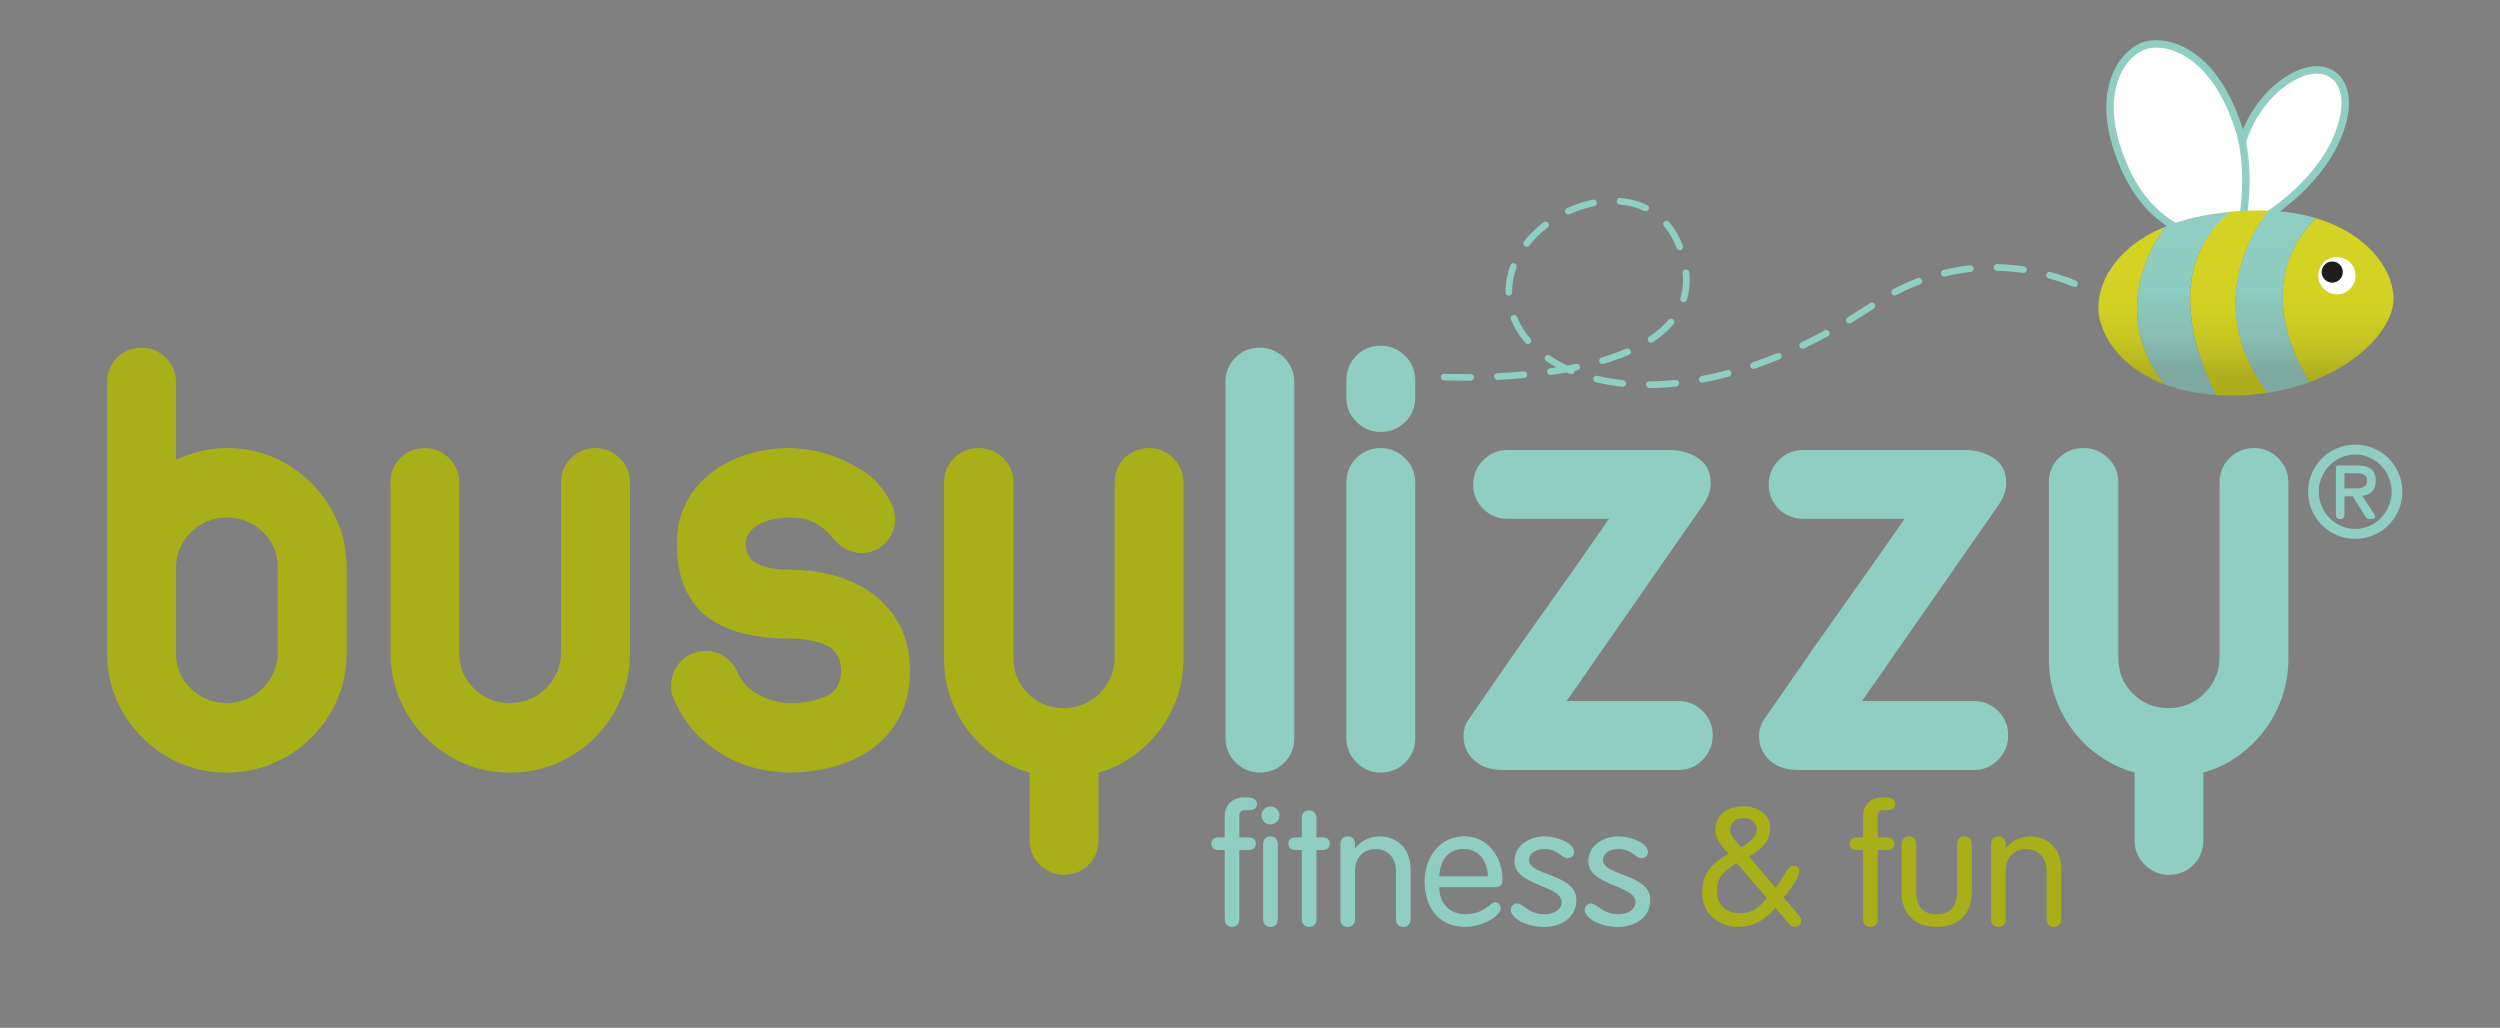 <?xml version="1.0" encoding="UTF-8"?> <svg xmlns="http://www.w3.org/2000/svg" xmlns:xlink="http://www.w3.org/1999/xlink" version="1.1" x="0px" y="0px" viewBox="0 0 450 185" style="enable-background:new 0 0 450 185;" xml:space="preserve"><rect x="0" y="0" width="450" height="185" fill="#808080" stroke="none"/> <style type="text/css"> .st0{fill:#A7B018;} .st1{fill:#F7BE00;} .st2{fill:#87557C;} .st3{fill:#BD0A79;} .st4{fill:#D688B8;} .st5{fill:#EB6680;} .st6{fill:#90CEC3;} .st7{clip-path:url(#SVGID_00000140731885937806077880000007807369425273398412_);fill:#E3E3E2;} .st8{fill:#FFFFFF;} .st9{clip-path:url(#SVGID_00000047032465303963228720000016069092626712824749_);fill:#E3E3E2;} .st10{clip-path:url(#SVGID_00000101808947053243533970000017150523982551989936_);fill:#F0F0F0;} .st11{clip-path:url(#SVGID_00000061431408682891006490000003615344282131988102_);fill:#E3E3E2;} .st12{clip-path:url(#SVGID_00000143575608173731431430000007442383595507698834_);fill:#F0F0F0;} .st13{clip-path:url(#SVGID_00000111148855499003047880000008763988464340563352_);fill:#E3E3E2;} .st14{fill:#86557C;} .st15{fill:#8CCABF;} .st16{fill:#FFFFFF;stroke:#87C5B8;stroke-width:1.344;stroke-linecap:round;stroke-linejoin:round;} .st17{fill:url(#SVGID_00000160901721320789432410000016876688908310088886_);} .st18{fill:url(#SVGID_00000004542756085398046590000016756287735959846051_);} .st19{fill:url(#SVGID_00000183971549643676987750000014044947661800793729_);} .st20{fill:url(#SVGID_00000054252480127182051840000009234465333379535015_);} .st21{fill:url(#SVGID_00000116201074176094850160000007443090910210155423_);} .st22{fill:#1D1E1C;} .st23{fill:url(#SVGID_00000172417756618882194560000000127563557773408942_);} .st24{fill:url(#SVGID_00000116946999989293842650000008313310451056929959_);} .st25{fill:url(#SVGID_00000052065716437894660340000010563416637713891202_);} .st26{fill:url(#SVGID_00000061458226384216803160000009688256963215799424_);} .st27{fill:url(#SVGID_00000044157527961375867050000016123769908759038339_);} .st28{fill:url(#SVGID_00000004535468318304772910000016422142606311502486_);} .st29{fill:url(#SVGID_00000073715544464892939930000005562586394848583840_);} .st30{fill:url(#SVGID_00000048497394222291184010000007159266028984427692_);} .st31{fill:url(#SVGID_00000075875155147864351600000016124556660059207573_);} .st32{fill:url(#SVGID_00000054976189537064712220000015317885290814475446_);} .st33{fill:#8DCBC0;} .st34{fill:#DA84B5;} .st35{fill:#BD0879;} .st36{fill:#FFFFFF;stroke:#90CEC3;stroke-width:1.341;stroke-linecap:round;stroke-linejoin:round;} .st37{fill:url(#SVGID_00000041268286693962903180000013598788801191094667_);} .st38{fill:url(#SVGID_00000060016885158015334040000002835079117568954803_);} .st39{fill:url(#SVGID_00000037672444589602848280000015969313432942690226_);} .st40{fill:url(#SVGID_00000137106407813362015150000017413487059278132145_);} .st41{fill:url(#SVGID_00000047775042702652147720000014537708331741661093_);} .st42{fill:#FFFFFF;stroke:#90CEC3;stroke-width:2.482;stroke-linecap:round;stroke-linejoin:round;} .st43{fill:url(#SVGID_00000083086769580818367480000013293225761883964807_);} .st44{fill:url(#SVGID_00000129183185881553923360000013273336877281564565_);} .st45{fill:url(#SVGID_00000124842799840774726600000005175326477509663899_);} .st46{fill:url(#SVGID_00000113343953470126540080000008099046611541120426_);} .st47{fill:url(#SVGID_00000147199781647897982830000005199598772544937629_);} .st48{fill:url(#SVGID_00000165227149835726785090000010312040298315171504_);} .st49{fill:url(#SVGID_00000064346773827570436090000009063051544880194965_);} .st50{fill:url(#SVGID_00000066483120824386832420000010101967845328903308_);} .st51{fill:url(#SVGID_00000167389428620293301640000016390115153406305429_);} .st52{fill:url(#SVGID_00000088846560543879528720000012124365359989947838_);} .st53{fill:url(#SVGID_00000049208042782612465550000018198063377051813044_);} .st54{fill:url(#SVGID_00000099651345080914244780000005779102463490120368_);} .st55{fill:url(#SVGID_00000180343843981703821400000006623037069893628575_);} .st56{fill:url(#SVGID_00000152226700812847122030000011511665386444488637_);} .st57{fill:url(#SVGID_00000090974372343920970040000008440397059405497769_);} .st58{fill:url(#SVGID_00000171715682410975571170000000660727600237030568_);} .st59{fill:url(#SVGID_00000050662196073295504040000003517555124232480945_);} .st60{fill:url(#SVGID_00000033350294660980298970000005394459927301399177_);} .st61{fill:url(#SVGID_00000124136803607814037120000000069074859520415138_);} .st62{fill:url(#SVGID_00000114794480741915015820000006544078426771554445_);} .st63{fill:url(#SVGID_00000072988857657888366430000009231403032888667327_);} .st64{fill:url(#SVGID_00000129200822563267734690000004086746638192579715_);} .st65{fill:url(#SVGID_00000173863720849941146140000016310605066403408288_);} .st66{fill:url(#SVGID_00000074436807630350645210000010392007843794043533_);} .st67{fill:url(#SVGID_00000049196776360588107680000003634844539125105562_);} .st68{fill:url(#SVGID_00000130617606711299999640000008444232508197595027_);} .st69{fill:#B3B3B3;} .st70{fill:url(#SVGID_00000017496648730365755210000010871928673744633260_);} .st71{fill:#8FCDC2;} .st72{fill:url(#SVGID_00000019668320533971833620000009218386338411496112_);} .st73{fill:url(#SVGID_00000026155407706688628830000011627351731819226041_);} .st74{fill:#DD85BA;} .st75{fill:url(#SVGID_00000083787450547160794910000003428687092079725756_);} .st76{fill:url(#SVGID_00000154399240744783290820000002801591543148517560_);} .st77{fill:url(#SVGID_00000144319172104062734150000006719700843329101213_);} .st78{fill:url(#SVGID_00000078023475100318555560000014220158361952351669_);} .st79{fill:url(#SVGID_00000057118480248367011480000004854937205602466464_);} .st80{fill:url(#SVGID_00000026133895746241703530000000286923956374380709_);} .st81{fill:url(#SVGID_00000170962538374101402870000002883293338588983487_);} .st82{fill:url(#SVGID_00000086693602500098245490000017756884605547750276_);} .st83{fill:url(#SVGID_00000151536498388091652010000013502485850653912766_);} .st84{fill:url(#SVGID_00000139296155506946282740000011959205876131130007_);} .st85{fill:url(#SVGID_00000145747067866200754590000010630783006948911262_);} .st86{fill:url(#SVGID_00000046299414493171469550000006429841796932673716_);} .st87{fill:url(#SVGID_00000013907424283691054280000004396896785008879489_);} .st88{fill:url(#SVGID_00000070117932130181050520000017934667989455981244_);} .st89{fill:url(#SVGID_00000103223323605296548310000007484518004100981386_);} .st90{fill:url(#SVGID_00000110444081820721052020000000163904716746051771_);} .st91{fill:url(#SVGID_00000015347117652664419030000010690061931061059472_);} .st92{fill:url(#SVGID_00000133507737731049938880000004351755772009081526_);} .st93{fill:url(#SVGID_00000020359907817789180500000018108320535717252516_);} .st94{fill:url(#SVGID_00000032639375771411567300000000490085990833216439_);} .st95{fill:url(#SVGID_00000044161205242671164530000013581332659877029015_);} .st96{fill:url(#SVGID_00000006685698695623018520000016566830306717558665_);} .st97{fill:url(#SVGID_00000107559112075240240730000004615598637120616329_);} .st98{fill:url(#SVGID_00000012465160585597507580000010918257573307154617_);} .st99{fill:url(#SVGID_00000083070679369285215370000007769704297149565616_);} .st100{fill:url(#SVGID_00000018938301450603050920000000087297905909385644_);} .st101{fill:url(#SVGID_00000061470856366898541930000001063234838255881151_);} .st102{fill:url(#SVGID_00000080177854463353072010000004429362842941526975_);} .st103{fill:url(#SVGID_00000142854712149650399780000008850871803430554252_);} .st104{fill:url(#SVGID_00000025405396376256580280000016524771308984662695_);} .st105{fill:url(#SVGID_00000047050964647910185050000017818352244366382474_);} .st106{fill:url(#SVGID_00000022536944687000806160000006050047744227463045_);} .st107{fill:url(#SVGID_00000177452113886943003420000011289519082104026272_);} .st108{fill:url(#SVGID_00000173142694353863630540000007193916824092010125_);} .st109{fill:url(#SVGID_00000083799795880204904480000003137664942338278815_);} .st110{fill:url(#SVGID_00000100370280332083474670000001198087521602921611_);} .st111{fill:url(#SVGID_00000000204914310168780170000007135788457647933856_);} .st112{fill:url(#SVGID_00000141423314536213800490000000822988103135656068_);} .st113{fill:url(#SVGID_00000134232112139246407530000008218356716727709057_);} .st114{fill:url(#SVGID_00000063591382285519487530000015166637604477472130_);} .st115{fill:#FFFFFF;stroke:#88C6B9;stroke-width:1.345;stroke-linecap:round;stroke-linejoin:round;} .st116{fill:url(#SVGID_00000134966597079148155670000018326593907465456533_);} .st117{fill:url(#SVGID_00000157282491761426405170000004828176856939739316_);} .st118{fill:url(#SVGID_00000147912161343838936230000008466282061564155291_);} .st119{fill:url(#SVGID_00000008847986612869555430000014117393813514493866_);} .st120{fill:url(#SVGID_00000162322419379093773760000001811462986244413343_);} .st121{fill:url(#SVGID_00000097497588945805074320000009119052069349310389_);} .st122{fill:url(#SVGID_00000046301796555378883470000004313015525355865521_);} .st123{fill:url(#SVGID_00000155849552245796799510000007779325054932496806_);} .st124{fill:url(#SVGID_00000044866239312878354690000005092146341754663079_);} .st125{fill:url(#SVGID_00000077290449151472315990000005424924086424504253_);} .st126{fill:#FFFFFF;stroke:#87C5B8;stroke-width:2.486;stroke-linecap:round;stroke-linejoin:round;} .st127{fill:url(#SVGID_00000142166636000446682430000007505442150124359076_);} .st128{fill:url(#SVGID_00000026886047817630565390000008695093311719144623_);} .st129{fill:url(#SVGID_00000094580964644300145720000005885277971190133660_);} .st130{fill:url(#SVGID_00000026860840743996467010000012415356317514263938_);} .st131{fill:url(#SVGID_00000170254365196562993010000000509891968979008178_);} .st132{fill:url(#SVGID_00000134219813733054483890000016332125046209706173_);} .st133{fill:url(#SVGID_00000159457816055020309590000010196105724178651278_);} .st134{fill:url(#SVGID_00000098927903650959754240000001948250896388143031_);} .st135{fill:url(#SVGID_00000133506103626594173080000010662913784521635741_);} .st136{fill:url(#SVGID_00000108266943869287572150000001794804015522386863_);} .st137{fill:url(#SVGID_00000053514884684027701120000014978533179458025353_);} .st138{fill:url(#SVGID_00000072239321923407969950000004765562377417126319_);} .st139{fill:url(#SVGID_00000155855662763613148050000006817814318215299217_);} .st140{fill:url(#SVGID_00000165230438629919259000000002052672468761402243_);} .st141{fill:url(#SVGID_00000150789521124121837930000003201390587948237493_);} .st142{fill:url(#SVGID_00000155858834125197728010000004624645877705316759_);} .st143{fill:url(#SVGID_00000176002927894381008570000001057843605991528339_);} .st144{fill:url(#SVGID_00000003806424518052946710000009559463059485825723_);} .st145{fill:url(#SVGID_00000063635288842398944440000003190301013488615067_);} .st146{fill:url(#SVGID_00000086657340675749107290000003214960920178412729_);} .st147{fill:url(#SVGID_00000158731435440572019780000004130786785953387691_);} .st148{fill:url(#SVGID_00000087410442558901390150000004869204645597009049_);} .st149{fill:url(#SVGID_00000078764643629632587710000015642135087147126429_);} .st150{fill:url(#SVGID_00000166648934203696743240000000646243439025164930_);} .st151{fill:url(#SVGID_00000135679290548561250080000007158074383340650670_);} .st152{fill:none;stroke:#FFFFFF;stroke-width:1.184;} .st153{fill:#FFFFFF;stroke:#FFFFFF;stroke-width:1.184;} .st154{fill:none;stroke:#FFFFFF;stroke-width:1.184;stroke-linecap:round;stroke-linejoin:round;} </style> <g id="Layer_3"> </g> <g id="Layer_1"> </g> <g id="Silhouettes"> <g> <g> <g> <path class="st0" d="M19.28,68.83c0-1.78,0.59-3.26,1.79-4.46c1.2-1.2,2.68-1.79,4.46-1.79c1.62,0,3.05,0.6,4.29,1.79 c1.24,1.2,1.86,2.69,1.86,4.46v13.91c1.39-0.62,2.84-1.12,4.34-1.51c1.51-0.39,3.11-0.58,4.81-0.58c3.02,0,5.81,0.56,8.41,1.68 c2.58,1.12,4.86,2.66,6.83,4.63c1.97,1.97,3.51,4.25,4.64,6.84c1.12,2.59,1.68,5.35,1.68,8.29v15.53c0,2.94-0.56,5.7-1.68,8.29 c-1.13,2.59-2.66,4.87-4.64,6.84c-1.97,1.97-4.27,3.52-6.9,4.64c-2.62,1.12-5.41,1.68-8.34,1.68c-3.01,0-5.81-0.56-8.4-1.68 c-2.59-1.12-4.86-2.67-6.83-4.64c-1.97-1.97-3.52-4.25-4.64-6.84c-1.12-2.59-1.68-5.35-1.68-8.29V68.83z M31.68,117.61 c0,2.48,0.88,4.58,2.66,6.32c1.78,1.74,3.94,2.61,6.49,2.61c1.24,0,2.41-0.23,3.54-0.69c1.12-0.47,2.09-1.1,2.9-1.92 c0.81-0.81,1.47-1.75,1.97-2.84c0.5-1.08,0.75-2.24,0.75-3.48v-15.53c0-2.47-0.89-4.58-2.66-6.31 c-1.78-1.74-3.94-2.61-6.49-2.61c-2.47,0-4.58,0.83-6.31,2.49c-1.74,1.66-2.69,3.69-2.84,6.08V117.61z"></path> <path class="st0" d="M70.27,86.91c0-1.78,0.6-3.27,1.79-4.46c1.2-1.19,2.68-1.8,4.46-1.8c1.62,0,3.05,0.6,4.29,1.8 c1.24,1.2,1.85,2.69,1.85,4.46v30.71c0,2.48,0.89,4.58,2.67,6.32c1.78,1.74,3.94,2.61,6.49,2.61c1.24,0,2.42-0.23,3.54-0.69 c1.12-0.47,2.08-1.1,2.9-1.92c0.81-0.81,1.47-1.75,1.97-2.84c0.5-1.08,0.75-2.24,0.75-3.48V86.91c0-1.78,0.6-3.27,1.8-4.46 c1.2-1.19,2.65-1.8,4.35-1.8c1.7,0,3.17,0.6,4.41,1.8c1.23,1.2,1.86,2.69,1.86,4.46v30.71c0,2.94-0.56,5.7-1.68,8.29 c-1.12,2.59-2.66,4.87-4.63,6.84c-1.97,1.97-4.27,3.52-6.9,4.64c-2.63,1.12-5.41,1.68-8.34,1.68c-3.01,0-5.82-0.56-8.4-1.68 c-2.59-1.12-4.87-2.67-6.84-4.64c-1.97-1.97-3.52-4.25-4.63-6.84c-1.12-2.59-1.68-5.35-1.68-8.29V86.91z"></path> <path class="st0" d="M121.84,97.8c0-2.55,0.5-4.87,1.5-6.95c1-2.09,2.42-3.88,4.23-5.39c1.81-1.5,3.98-2.68,6.49-3.53 c2.51-0.85,5.23-1.28,8.17-1.28c2.39,0.08,4.71,0.46,6.95,1.16c1.93,0.62,3.9,1.55,5.91,2.78c2.01,1.24,3.67,3.01,4.98,5.33 c0.7,1.16,1.04,2.32,1.04,3.47c0,1.71-0.58,3.15-1.74,4.35c-1.16,1.2-2.59,1.8-4.29,1.8c-0.85,0-1.74-0.21-2.66-0.64 c-0.93-0.42-1.7-1.06-2.32-1.91v0.12c-1.08-1.39-2.2-2.39-3.36-3.01c-1.15-0.62-2.66-0.93-4.52-0.93 c-2.39,0-4.33,0.44-5.79,1.33c-1.47,0.89-2.2,1.99-2.2,3.3c0,1.78,0.71,3.01,2.15,3.71c1.42,0.7,3.37,1.04,5.85,1.04 c2.94,0,5.72,0.39,8.35,1.16c2.63,0.77,4.93,1.93,6.89,3.48c1.97,1.54,3.52,3.44,4.64,5.68c1.12,2.24,1.68,4.86,1.68,7.88 c0,3.09-0.58,5.78-1.74,8.05c-1.16,2.28-2.72,4.17-4.69,5.68c-1.97,1.51-4.29,2.65-6.95,3.42c-2.66,0.77-5.47,1.16-8.4,1.16 c-0.62,0-1.78-0.1-3.48-0.29c-1.7-0.19-3.59-0.71-5.68-1.56c-2.09-0.85-4.19-2.18-6.32-4c-2.13-1.81-3.88-4.3-5.28-7.47 c-0.31-0.62-0.45-1.39-0.45-2.31c0-1.7,0.59-3.17,1.79-4.41c1.2-1.23,2.68-1.85,4.46-1.85c1.32,0,2.47,0.37,3.48,1.1 c1,0.74,1.74,1.64,2.21,2.72c0.77,1.78,2.08,3.15,3.94,4.12c1.85,0.96,3.7,1.44,5.56,1.44c2.47,0,4.62-0.41,6.43-1.22 c1.81-0.81,2.72-2.34,2.72-4.58c0-2.24-0.87-3.77-2.61-4.58c-1.74-0.81-3.93-1.22-6.55-1.22c-2.94,0-5.66-0.29-8.17-0.87 c-2.51-0.58-4.68-1.53-6.49-2.84c-1.82-1.31-3.23-3.07-4.23-5.27C122.34,103.77,121.84,101.04,121.84,97.8z"></path> <path class="st0" d="M169.93,86.91c0-1.78,0.59-3.27,1.79-4.46c1.2-1.19,2.68-1.8,4.46-1.8c1.7,0,3.16,0.6,4.4,1.8 c1.23,1.2,1.85,2.69,1.85,4.46v31.63c0,2.47,0.87,4.58,2.61,6.31c1.74,1.74,3.88,2.61,6.43,2.61c1.23,0,2.42-0.22,3.54-0.7 c1.12-0.46,2.08-1.1,2.9-1.91c0.81-0.81,1.47-1.75,1.97-2.84c0.5-1.08,0.75-2.24,0.75-3.48V86.91c0-1.78,0.6-3.27,1.8-4.46 c1.19-1.19,2.68-1.8,4.46-1.8c1.62,0,3.05,0.6,4.29,1.8c1.23,1.2,1.85,2.69,1.85,4.46v31.63c0,2.47-0.39,4.81-1.16,7.01 c-0.77,2.2-1.84,4.19-3.19,5.96c-1.35,1.78-2.95,3.32-4.81,4.64c-1.86,1.32-3.9,2.28-6.14,2.9v12.16c0,1.78-0.6,3.27-1.8,4.47 c-1.2,1.2-2.68,1.79-4.46,1.79c-1.62,0-3.05-0.6-4.29-1.79c-1.24-1.2-1.85-2.69-1.85-4.47v-12.16c-2.24-0.62-4.31-1.58-6.2-2.9 c-1.89-1.31-3.52-2.86-4.86-4.64c-1.36-1.77-2.42-3.76-3.19-5.96c-0.77-2.2-1.15-4.54-1.15-7.01V86.91z"></path> <path class="st6" d="M220.57,68.83c0-1.78,0.6-3.26,1.8-4.46c1.2-1.2,2.65-1.79,4.35-1.79c1.7,0,3.17,0.6,4.41,1.79 c1.23,1.2,1.85,2.69,1.85,4.46v63.97c0,1.78-0.6,3.26-1.79,4.46c-1.2,1.2-2.69,1.8-4.46,1.8c-1.62,0-3.05-0.6-4.29-1.8 c-1.23-1.2-1.85-2.68-1.85-4.46V68.83z"></path> <path class="st6" d="M242.35,68.48c0-1.78,0.6-3.26,1.79-4.46c1.2-1.2,2.65-1.79,4.35-1.79c1.7,0,3.17,0.6,4.4,1.79 c1.24,1.2,1.85,2.69,1.85,4.46v3.13c0,1.7-0.6,3.15-1.8,4.34c-1.2,1.2-2.68,1.8-4.46,1.8c-1.62,0-3.06-0.6-4.29-1.8 c-1.23-1.2-1.85-2.65-1.85-4.34V68.48z M242.35,86.91c0-1.78,0.6-3.27,1.79-4.46c1.2-1.19,2.65-1.8,4.35-1.8 c1.7,0,3.17,0.6,4.4,1.8c1.24,1.2,1.85,2.69,1.85,4.46v45.89c0,1.78-0.6,3.26-1.8,4.46c-1.2,1.2-2.68,1.8-4.46,1.8 c-1.62,0-3.06-0.6-4.29-1.8c-1.23-1.2-1.85-2.68-1.85-4.46V86.91z"></path> <path class="st6" d="M271.43,93.39c-1.78,0-3.26-0.6-4.46-1.8c-1.2-1.2-1.8-2.65-1.8-4.34c0-1.7,0.6-3.17,1.8-4.4 c1.2-1.24,2.68-1.85,4.46-1.85h29.09c2,0,3.75,0.51,5.21,1.51c1.47,1,2.2,2.51,2.2,4.52c0,0.46-0.09,1.02-0.28,1.68 c-0.2,0.66-0.52,1.33-0.99,2.03l-24.68,35.46h20.16c1.7,0,3.15,0.6,4.35,1.8c1.2,1.2,1.8,2.65,1.8,4.35c0,1.7-0.6,3.17-1.8,4.4 c-1.2,1.24-2.65,1.85-4.35,1.85h-31.63c-2.17,0-3.88-0.58-5.16-1.74c-1.28-1.16-1.91-2.63-1.91-4.41c0-1.23,0.42-2.39,1.28-3.48 c2.24-3.24,4.36-6.32,6.37-9.21c2.01-2.9,4.01-5.76,6.02-8.58c2.01-2.82,4.04-5.68,6.09-8.58c2.04-2.9,4.19-5.97,6.43-9.21 H271.43z"></path> <path class="st6" d="M324.63,93.39c-1.78,0-3.27-0.6-4.47-1.8c-1.19-1.2-1.8-2.65-1.8-4.34c0-1.7,0.6-3.17,1.8-4.4 c1.2-1.24,2.69-1.85,4.47-1.85h29.08c2.01,0,3.75,0.51,5.22,1.51c1.46,1,2.2,2.51,2.2,4.52c0,0.46-0.1,1.02-0.29,1.68 c-0.2,0.66-0.52,1.33-0.99,2.03l-24.69,35.46h20.17c1.7,0,3.15,0.6,4.35,1.8c1.19,1.2,1.79,2.65,1.79,4.35 c0,1.7-0.6,3.17-1.79,4.4c-1.2,1.24-2.65,1.85-4.35,1.85h-31.63c-2.17,0-3.89-0.58-5.16-1.74c-1.27-1.16-1.91-2.63-1.91-4.41 c0-1.23,0.42-2.39,1.27-3.48c2.24-3.24,4.37-6.32,6.38-9.21c2.01-2.9,4.01-5.76,6.02-8.58c2.01-2.82,4.04-5.68,6.08-8.58 c2.05-2.9,4.19-5.97,6.44-9.21H324.63z"></path> <path class="st6" d="M368.78,86.91c0-1.78,0.6-3.27,1.8-4.46c1.2-1.19,2.69-1.8,4.46-1.8c1.7,0,3.17,0.6,4.41,1.8 c1.24,1.2,1.86,2.69,1.86,4.46v31.63c0,2.47,0.87,4.58,2.61,6.31c1.74,1.74,3.88,2.61,6.43,2.61c1.24,0,2.41-0.22,3.54-0.7 c1.11-0.46,2.08-1.1,2.89-1.91c0.81-0.81,1.46-1.75,1.97-2.84c0.5-1.08,0.76-2.24,0.76-3.48V86.91c0-1.78,0.6-3.27,1.8-4.46 c1.19-1.19,2.68-1.8,4.46-1.8c1.62,0,3.05,0.6,4.29,1.8c1.23,1.2,1.85,2.69,1.85,4.46v31.63c0,2.47-0.39,4.81-1.16,7.01 c-0.78,2.2-1.83,4.19-3.19,5.96c-1.35,1.78-2.95,3.32-4.81,4.64c-1.85,1.32-3.9,2.28-6.14,2.9v12.16c0,1.78-0.59,3.27-1.79,4.47 c-1.2,1.2-2.69,1.79-4.46,1.79c-1.62,0-3.05-0.6-4.29-1.79c-1.24-1.2-1.85-2.69-1.85-4.47v-12.16c-2.24-0.62-4.31-1.58-6.2-2.9 c-1.9-1.31-3.52-2.86-4.87-4.64c-1.36-1.77-2.42-3.76-3.19-5.96c-0.77-2.2-1.16-4.54-1.16-7.01V86.91z"></path> </g> <g> <path class="st36" d="M408.03,38.85c0,0,10.39-6.22,13.44-16.22c2.51-8.2-2.4-12.22-8.65-8.84c-7.14,3.85-9.22,11.81-9.22,11.81 l0.29,14.17L408.03,38.85"></path> <path class="st6" d="M296.28,69.25c0-0.33,0.26-0.6,0.6-0.6l0,0c1.51-0.01,3.09-0.1,4.72-0.26l0,0c0.33-0.03,0.62,0.2,0.65,0.53 l0,0c0.03,0.33-0.2,0.62-0.53,0.66l0,0c-1.66,0.17-3.27,0.26-4.83,0.27l0,0C296.55,69.84,296.29,69.57,296.28,69.25 L296.28,69.25z M292.05,69.61c-1.69-0.17-3.29-0.45-4.8-0.81l0,0h-0.01c-0.32-0.07-0.51-0.4-0.44-0.72l0,0 c0.08-0.32,0.4-0.52,0.72-0.44l0,0c1.46,0.35,3,0.61,4.63,0.78l0,0c0.33,0.03,0.57,0.33,0.54,0.65l0,0 c-0.03,0.31-0.29,0.54-0.6,0.54l0,0C292.08,69.62,292.06,69.62,292.05,69.61L292.05,69.61z M305.8,68.39 c-0.06-0.33,0.15-0.64,0.48-0.7l0,0c1.5-0.29,3.05-0.64,4.62-1.06l0,0c0.32-0.09,0.65,0.1,0.73,0.42l0,0 c0.08,0.32-0.1,0.65-0.42,0.74l0,0c-1.6,0.43-3.18,0.79-4.71,1.08l0,0c-0.04,0-0.07,0.01-0.11,0.01l0,0 C306.11,68.88,305.86,68.68,305.8,68.39L305.8,68.39z M259.92,68.47c-0.33-0.01-0.59-0.3-0.57-0.62l0,0 c0.01-0.33,0.3-0.59,0.62-0.57l0,0c0.01,0,1.33,0.06,3.54,0.06l0,0c0.38,0,0.79-0.01,1.22-0.01l0,0c0.33,0,0.6,0.26,0.6,0.59 l0,0c0,0.33-0.26,0.6-0.59,0.6l0,0c-0.44,0-0.85,0-1.24,0l0,0C261.28,68.53,259.92,68.47,259.92,68.47L259.92,68.47z M268.93,67.81c-0.02-0.33,0.24-0.61,0.58-0.63l0,0c1.49-0.07,3.09-0.18,4.75-0.33l0,0c0.33-0.03,0.62,0.21,0.65,0.54l0,0 c0.03,0.33-0.21,0.62-0.54,0.65l0,0c-1.68,0.16-3.3,0.27-4.8,0.34l0,0h-0.01c-0.01,0-0.01,0-0.03,0l0,0 C269.21,68.38,268.95,68.13,268.93,67.81L268.93,67.81z M278.48,66.97c-0.04-0.33,0.18-0.63,0.51-0.68l0,0 c0.39-0.05,0.77-0.11,1.16-0.17l0,0c-0.65-0.35-1.27-0.73-1.86-1.13l0,0l0.01,0c-0.27-0.19-0.34-0.56-0.16-0.83l0,0 c0.18-0.27,0.55-0.35,0.83-0.16l0,0c0.97,0.65,2.03,1.25,3.18,1.79l0,0c0.51-0.1,1.03-0.19,1.54-0.3l0,0 c0.32-0.07,0.65,0.14,0.71,0.47l0,0c0.06,0.32-0.14,0.64-0.47,0.71l0,0c-0.16,0.03-0.32,0.07-0.48,0.1l0,0 c0,0.07-0.01,0.15-0.04,0.22l0,0c-0.13,0.31-0.48,0.45-0.78,0.32l0,0c-0.21-0.09-0.42-0.17-0.63-0.27l0,0 c-0.94,0.17-1.89,0.32-2.82,0.45l0,0h-0.01c-0.03,0-0.05,0.01-0.08,0.01l0,0C278.78,67.49,278.52,67.27,278.48,66.97 L278.48,66.97z M315.07,66c-0.11-0.31,0.05-0.66,0.37-0.76l0,0c1.46-0.5,2.94-1.06,4.45-1.68l0,0c0.3-0.12,0.65,0.02,0.78,0.32 l0,0c0.12,0.3-0.02,0.65-0.32,0.78l0,0c-1.53,0.63-3.04,1.19-4.51,1.7l0,0c-0.07,0.02-0.12,0.03-0.19,0.03l0,0 C315.39,66.41,315.15,66.25,315.07,66L315.07,66z M287.87,65.09c-0.09-0.32,0.09-0.65,0.41-0.74l0,0 c1.54-0.46,3.04-0.98,4.44-1.58l0,0c0.31-0.13,0.66,0.01,0.79,0.32l0,0c0.13,0.3-0.01,0.65-0.32,0.79l0,0 c-1.46,0.62-2.99,1.15-4.58,1.62l0,0h0c-0.05,0.01-0.12,0.02-0.17,0.02l0,0C288.19,65.52,287.95,65.35,287.87,65.09 L287.87,65.09z M323.94,62.43c-0.14-0.3-0.02-0.66,0.28-0.8l0,0c1.4-0.67,2.81-1.39,4.24-2.16l0,0 c0.29-0.16,0.65-0.05,0.81,0.24l0,0c0.16,0.29,0.05,0.65-0.24,0.81l0,0c-1.44,0.78-2.87,1.51-4.29,2.19l0,0 c-0.09,0.04-0.17,0.06-0.26,0.06l0,0C324.26,62.77,324.04,62.65,323.94,62.43L323.94,62.43z M274.59,61.74 c-1.12-1.3-2-2.71-2.62-4.22l0,0c-0.12-0.31,0.03-0.65,0.33-0.78l0,0c0.31-0.13,0.66,0.02,0.78,0.33l0,0 c0.55,1.37,1.36,2.67,2.41,3.88l0,0c0.21,0.25,0.19,0.63-0.06,0.84l0,0c-0.11,0.1-0.26,0.15-0.4,0.15l0,0 C274.87,61.95,274.71,61.87,274.59,61.74L274.59,61.74z M296.69,61.42c-0.19-0.27-0.11-0.64,0.17-0.83l0,0 c1.35-0.89,2.52-1.9,3.47-3.01l0,0c0.21-0.26,0.58-0.29,0.84-0.08l0,0c0.25,0.21,0.29,0.59,0.08,0.84l0,0 c-1.03,1.24-2.29,2.31-3.73,3.25l0,0c-0.1,0.07-0.21,0.1-0.33,0.1l0,0C296.99,61.69,296.81,61.59,296.69,61.42L296.69,61.42z M332.38,57.92c-0.16-0.28-0.07-0.65,0.21-0.82l0,0c1.33-0.8,2.67-1.66,4.03-2.55l0,0c0.26-0.18,0.64-0.11,0.82,0.17l0,0 c0.18,0.27,0.11,0.65-0.16,0.83l0,0c-1.37,0.91-2.73,1.77-4.06,2.58l0,0c-0.09,0.06-0.2,0.09-0.31,0.09l0,0 C332.69,58.21,332.49,58.1,332.38,57.92L332.38,57.92z M302.88,54.38c-0.32-0.1-0.5-0.43-0.4-0.74l0,0 c0.3-1,0.46-2.06,0.46-3.22l0,0c0-0.41-0.02-0.84-0.07-1.28l0,0c-0.03-0.33,0.21-0.62,0.54-0.65l0,0 c0.33-0.03,0.62,0.21,0.66,0.54l0,0c0.04,0.48,0.07,0.95,0.07,1.4l0,0c0,1.27-0.17,2.46-0.51,3.56l0,0h0 c-0.08,0.26-0.32,0.42-0.58,0.42l0,0C303,54.4,302.94,54.4,302.88,54.38L302.88,54.38z M270.99,52.64c0-0.04,0-0.1,0-0.14l0,0 c0-1.65,0.31-3.25,0.88-4.75l0,0c0.11-0.31,0.45-0.47,0.76-0.35l0,0c0.31,0.11,0.46,0.46,0.35,0.77l0,0 c-0.51,1.38-0.8,2.83-0.8,4.33l0,0c0,0.04,0,0.09,0,0.13l0,0c0.01,0.34-0.26,0.61-0.59,0.61l0,0 C271.26,53.24,270.99,52.97,270.99,52.64L270.99,52.64z M340.51,52.87c-0.16-0.3-0.04-0.65,0.25-0.81l0,0 c1.49-0.78,2.96-1.45,4.42-2l0,0c0.31-0.12,0.65,0.03,0.77,0.34l0,0c0.12,0.31-0.03,0.66-0.34,0.78l0,0 c-1.41,0.54-2.84,1.18-4.29,1.94l0,0c-0.09,0.05-0.19,0.07-0.28,0.07l0,0C340.82,53.19,340.62,53.08,340.51,52.87L340.51,52.87z M373.21,51.63c-1.21-0.51-2.72-1.05-4.46-1.53l0,0v0.01c-0.32-0.09-0.5-0.42-0.42-0.74l0,0c0.09-0.32,0.42-0.51,0.73-0.42l0,0 c1.8,0.49,3.35,1.05,4.6,1.57l0,0c0.31,0.12,0.45,0.48,0.32,0.78l0,0c-0.09,0.23-0.32,0.37-0.55,0.37l0,0 C373.35,51.67,373.28,51.65,373.21,51.63L373.21,51.63z M349.38,49.33c-0.08-0.32,0.12-0.65,0.44-0.73l0,0 c1.63-0.4,3.24-0.67,4.78-0.84l0,0c0.33-0.04,0.63,0.2,0.66,0.53l0,0c0.04,0.33-0.2,0.62-0.53,0.66l0,0 c-1.5,0.17-3.05,0.43-4.63,0.82l0,0h0c-0.04,0.01-0.09,0.02-0.14,0.02l0,0C349.7,49.79,349.45,49.61,349.38,49.33L349.38,49.33z M364.14,49.13c-1.48-0.21-3.04-0.36-4.7-0.39l0,0c-0.32-0.01-0.59-0.28-0.58-0.61l0,0c0-0.34,0.27-0.59,0.6-0.59l0,0 c1.71,0.03,3.33,0.18,4.85,0.4l0,0c0.32,0.05,0.55,0.35,0.5,0.68l0,0c-0.04,0.3-0.29,0.52-0.58,0.52l0,0 C364.2,49.14,364.17,49.14,364.14,49.13L364.14,49.13z M301.8,44.66c-0.6-1.58-1.38-2.88-2.28-3.95l0,0 c-0.22-0.25-0.19-0.63,0.06-0.84l0,0c0.25-0.21,0.63-0.18,0.84,0.07l0,0c1.01,1.17,1.86,2.6,2.49,4.29l0,0 c0.11,0.31-0.04,0.65-0.35,0.77l0,0c-0.07,0.03-0.13,0.04-0.21,0.04l0,0C302.12,45.04,301.89,44.89,301.8,44.66L301.8,44.66z M274.42,44.28c-0.26-0.2-0.31-0.58-0.1-0.84l0,0c1.01-1.28,2.2-2.43,3.52-3.44l0,0c0.26-0.21,0.64-0.15,0.84,0.11l0,0 c0.19,0.26,0.15,0.64-0.11,0.84l0,0c-1.25,0.95-2.38,2.04-3.31,3.23l0,0c-0.12,0.15-0.29,0.23-0.47,0.23l0,0 C274.66,44.41,274.53,44.37,274.42,44.28L274.42,44.28z M281.76,38.26c-0.14-0.3,0-0.65,0.3-0.79l0,0 c1.5-0.69,3.08-1.21,4.66-1.54l0,0c0.32-0.07,0.64,0.14,0.71,0.47l0,0c0.06,0.33-0.14,0.64-0.47,0.71l0,0 c-1.5,0.3-2.98,0.79-4.41,1.45l0,0c-0.08,0.03-0.17,0.05-0.25,0.05l0,0C282.08,38.61,281.86,38.48,281.76,38.26L281.76,38.26z M295.95,37.97c-1.35-0.65-2.84-1.03-4.39-1.15l0,0c-0.33-0.03-0.58-0.32-0.55-0.64l0,0c0.02-0.33,0.32-0.58,0.64-0.55l0,0 c1.68,0.14,3.31,0.55,4.82,1.26l0,0c0.3,0.14,0.42,0.5,0.28,0.8l0,0c-0.1,0.21-0.33,0.33-0.54,0.33l0,0 C296.12,38.03,296.03,38.01,295.95,37.97L295.95,37.97z"></path> <path class="st36" d="M397.17,42.67c0,0-9.67-0.42-14.99-13.01c-5.32-12.6-0.55-19.4,3.19-21.19c3.74-1.79,13.35,0,17.96,15.83 c1.74,6.83,0.5,14.16,0.5,14.16L397.17,42.67z"></path> <g> <linearGradient id="SVGID_00000163755701329583998210000007715982366652784528_" gradientUnits="userSpaceOnUse" x1="401.284" y1="67.626" x2="401.284" y2="48.721"> <stop offset="0" style="stop-color:#AFAF1E"></stop> <stop offset="0.08" style="stop-color:#B6B51F"></stop> <stop offset="0.348" style="stop-color:#C7C622"></stop> <stop offset="0.641" style="stop-color:#D1D023"></stop> <stop offset="1" style="stop-color:#D4D324"></stop> </linearGradient> <path style="fill:url(#SVGID_00000163755701329583998210000007715982366652784528_);" d="M408.35,37.93 c-0.44-0.01-0.87-0.05-1.33-0.05c-2.01,0-3.87,0.09-5.63,0.25c-13.22,10.92-4.48,29.19-2.47,32.96 c1.3,0.09,2.65,0.13,4.08,0.09c1.79-0.05,3.51-0.23,5.16-0.49C396.17,54.7,406.3,40.5,408.35,37.93z"></path> <linearGradient id="SVGID_00000058576829759723862490000000272604764271407257_" gradientUnits="userSpaceOnUse" x1="383.718" y1="67.625" x2="383.718" y2="48.721"> <stop offset="0" style="stop-color:#AFAF1E"></stop> <stop offset="0.08" style="stop-color:#B6B51F"></stop> <stop offset="0.348" style="stop-color:#C7C622"></stop> <stop offset="0.641" style="stop-color:#D1D023"></stop> <stop offset="1" style="stop-color:#D4D324"></stop> </linearGradient> <path style="fill:url(#SVGID_00000058576829759723862490000000272604764271407257_);" d="M389.73,40.81 c-10.23,4.21-12.92,11.99-11.78,16.67c1.16,4.73,5.1,9.22,11.68,11.71C379.14,55.88,388.32,42.68,389.73,40.81z"></path> <linearGradient id="SVGID_00000143591988069193470190000011389843513562266769_" gradientUnits="userSpaceOnUse" x1="420.852" y1="67.626" x2="420.852" y2="48.722"> <stop offset="0" style="stop-color:#AFAF1E"></stop> <stop offset="0.08" style="stop-color:#B6B51F"></stop> <stop offset="0.348" style="stop-color:#C7C622"></stop> <stop offset="0.641" style="stop-color:#D1D023"></stop> <stop offset="1" style="stop-color:#D4D324"></stop> </linearGradient> <path style="fill:url(#SVGID_00000143591988069193470190000011389843513562266769_);" d="M430.83,53.43 c-0.28-5.55-5.23-11.53-13.94-14.16c-12.37,12.11-2,28.33-1.21,29.52C425.33,65.23,431.07,58.48,430.83,53.43z"></path> <linearGradient id="SVGID_00000065038780150047503030000007564900296880443832_" gradientUnits="userSpaceOnUse" x1="393.026" y1="66.881" x2="393.026" y2="43.497"> <stop offset="0" style="stop-color:#7EA9A0"></stop> <stop offset="0.08" style="stop-color:#81B0A6"></stop> <stop offset="0.348" style="stop-color:#89C1B6"></stop> <stop offset="0.641" style="stop-color:#8ECBC0"></stop> <stop offset="1" style="stop-color:#90CEC3"></stop> </linearGradient> <path style="fill:url(#SVGID_00000065038780150047503030000007564900296880443832_);" d="M401.39,38.14 c-4.67,0.43-8.52,1.38-11.66,2.67c-1.41,1.87-10.59,15.07-0.1,28.37c2.67,1.01,5.75,1.68,9.28,1.92 C396.9,67.33,388.16,49.06,401.39,38.14z"></path> <linearGradient id="SVGID_00000151525576864065385660000017381574327212587429_" gradientUnits="userSpaceOnUse" x1="409.647" y1="66.878" x2="409.647" y2="43.498"> <stop offset="0" style="stop-color:#7EA9A0"></stop> <stop offset="0.08" style="stop-color:#81B0A6"></stop> <stop offset="0.348" style="stop-color:#89C1B6"></stop> <stop offset="0.641" style="stop-color:#8ECBC0"></stop> <stop offset="1" style="stop-color:#90CEC3"></stop> </linearGradient> <path style="fill:url(#SVGID_00000151525576864065385660000017381574327212587429_);" d="M416.89,39.27 c-2.53-0.77-5.4-1.23-8.55-1.34c-2.05,2.57-12.18,16.77-0.2,32.78c2.72-0.41,5.23-1.08,7.53-1.92 C414.89,67.6,404.53,51.38,416.89,39.27z"></path> </g> <path class="st8" d="M417.29,49.62c0-1.85,1.5-3.35,3.36-3.35c1.85,0,3.35,1.5,3.35,3.35c0,1.86-1.5,3.36-3.35,3.36 C418.8,52.97,417.29,51.47,417.29,49.62z"></path> <path class="st22" d="M417.9,48.97c0-1.05,0.86-1.91,1.91-1.91c1.05,0,1.9,0.86,1.9,1.91c0,1.05-0.85,1.91-1.9,1.91 C418.75,50.88,417.9,50.02,417.9,48.97z"></path> </g> <g> <path class="st6" d="M415.46,88.51c0-4.69,3.8-8.48,8.49-8.48c4.69,0,8.48,3.8,8.48,8.48c0,4.69-3.8,8.48-8.48,8.48 C419.25,97,415.46,93.2,415.46,88.51z M430.5,88.51c0-3.7-3-6.7-6.56-6.7c-3.56,0-6.56,3-6.56,6.7s3,6.7,6.56,6.7 C427.5,95.21,430.5,92.21,430.5,88.51z M422,89.33v3.35c0,0.47-0.26,0.75-0.77,0.75s-0.77-0.28-0.77-0.75v-8.41 c0-0.35,0.16-0.49,0.54-0.49h3.09c2.34,0,3.54,0.68,3.54,2.79c0,1.83-1.08,2.53-2.41,2.7l2.09,3.19 c0.09,0.14,0.23,0.42,0.23,0.59c0,0.26-0.47,0.4-0.87,0.4c-0.47,0-0.7-0.14-0.94-0.52l-2.23-3.59H422z M423.78,87.92 c1.2,0,2.3-0.09,2.3-1.48c0-1.17-1.15-1.27-2.16-1.27H422v2.74H423.78z"></path> </g> </g> <g> <path class="st6" d="M223.09,165.44c0,0.87-0.51,1.41-1.32,1.41s-1.32-0.54-1.32-1.41V153h-1.08c-0.87,0-1.32-0.42-1.32-1.14 s0.45-1.14,1.32-1.14h1.08v-3.74c0-2.31,1.59-3.44,3.5-3.44h0.81c0.69,0,1.5,0.42,1.5,1.14c0,0.72-0.45,1.14-1.44,1.14h-0.66 c-0.81,0-1.08,0.39-1.08,1.05v3.86h1.65c0.87,0,1.32,0.42,1.32,1.14s-0.45,1.14-1.32,1.14h-1.65V165.44z"></path> <path class="st6" d="M228.69,145.16c0.9,0,1.62,0.72,1.62,1.62c0,0.9-0.72,1.62-1.62,1.62s-1.62-0.72-1.62-1.62 C227.08,145.88,227.79,145.16,228.69,145.16z M230.01,165.44c0,0.87-0.51,1.41-1.32,1.41s-1.32-0.54-1.32-1.41v-13.48 c0-0.87,0.51-1.41,1.32-1.41s1.32,0.54,1.32,1.41V165.44z"></path> <path class="st6" d="M234.32,147.28c0-0.87,0.51-1.41,1.32-1.41c0.81,0,1.32,0.54,1.32,1.41v3.44h1.08 c0.87,0,1.32,0.42,1.32,1.14s-0.45,1.14-1.32,1.14h-1.08v12.43c0,0.87-0.51,1.41-1.32,1.41c-0.81,0-1.32-0.54-1.32-1.41V153 h-1.08c-0.87,0-1.32-0.42-1.32-1.14s0.45-1.14,1.32-1.14h1.08V147.28z"></path> <path class="st6" d="M241.27,151.96c0-0.87,0.51-1.41,1.32-1.41s1.32,0.54,1.32,1.41v0.63l0.06,0.06c1.17-1.5,2.82-2.1,4.4-2.1 c2.46,0,5.54,1.56,5.54,6.05v8.84c0,0.87-0.51,1.41-1.32,1.41s-1.32-0.54-1.32-1.41v-8.69c0-2.79-1.95-3.92-3.68-3.92 s-3.68,1.14-3.68,3.92v8.69c0,0.87-0.51,1.41-1.32,1.41s-1.32-0.54-1.32-1.41V151.96z"></path> <path class="st6" d="M259.07,159.71c0,2.73,1.74,4.85,4.7,4.85c3.5,0,4.4-2.16,5.39-2.16c0.48,0,0.96,0.42,0.96,1.17 c0,1.29-3.26,3.26-6.38,3.26c-5.09,0-7.31-3.92-7.31-8.15c0-4.31,2.7-8.15,7.16-8.15c4.34,0,6.86,3.92,6.86,7.76 c0,0.93-0.33,1.41-1.47,1.41H259.07z M267.81,157.74c0-2.28-1.32-4.91-4.22-4.91c-3.26-0.12-4.43,2.49-4.52,4.91H267.81z"></path> <path class="st6" d="M278.03,150.55c2.19,0,5.3,1.17,5.3,2.82c0,0.57-0.39,1.08-1.2,1.08c-1.14,0-1.59-1.62-4.1-1.62 c-1.5,0-2.79,0.66-2.79,2.01c0,2.79,8.51,2.49,8.51,7.1c0,3.32-2.85,4.91-5.81,4.91c-3.36,0-5.99-1.68-5.99-3.03 c0-0.72,0.51-1.2,1.08-1.2c1.17,0,2.13,1.95,5,1.95c1.92,0,3.08-1.08,3.08-2.16c0-3.12-8.51-2.94-8.51-7.37 C272.61,152.11,275.36,150.55,278.03,150.55z"></path> <path class="st6" d="M291.33,150.55c2.19,0,5.3,1.17,5.3,2.82c0,0.57-0.39,1.08-1.2,1.08c-1.14,0-1.59-1.62-4.1-1.62 c-1.5,0-2.79,0.66-2.79,2.01c0,2.79,8.51,2.49,8.51,7.1c0,3.32-2.85,4.91-5.81,4.91c-3.36,0-5.99-1.68-5.99-3.03 c0-0.72,0.51-1.2,1.08-1.2c1.17,0,2.13,1.95,5,1.95c1.92,0,3.08-1.08,3.08-2.16c0-3.12-8.51-2.94-8.51-7.37 C285.91,152.11,288.66,150.55,291.33,150.55z"></path> <path class="st0" d="M319.6,159.8l0.18-0.24c1.38-1.86,2.07-3.71,2.96-3.71c0.6,0,1.11,0.3,1.11,0.9c0,0.81-0.63,2.22-2.79,4.79 l2.61,3.08c0.36,0.42,0.54,0.69,0.54,1.14c0,0.63-0.48,1.08-1.08,1.08c-0.45,0-0.75-0.15-1.02-0.48l-2.58-2.96 c-1.98,2.49-4.31,3.44-6.59,3.44c-3.47,0-6.56-2.28-6.56-6.2c0-3.62,1.8-5.18,4.76-6.98c-1.2-1.23-2.37-2.73-2.37-4.16 c0-3.15,2.34-4.34,5.21-4.34c2.52,0,4.67,1.59,4.67,3.77c0,2.73-1.92,4.16-3.83,5.24L319.6,159.8z M313.19,164.39 c1.83,0,3.21-0.72,4.88-2.73l-5.45-6.29c-2.79,1.59-3.59,3.03-3.59,4.97C309.03,162.56,310.38,164.39,313.19,164.39z M313.4,152.53c1.2-0.69,2.82-1.8,2.82-3.15c0-1.44-1.23-2.13-2.43-2.13c-1.29,0-2.37,0.72-2.37,2.19 C311.43,150.34,312.35,151.36,313.4,152.53z"></path> <path class="st0" d="M338,165.44c0,0.87-0.51,1.41-1.32,1.41s-1.32-0.54-1.32-1.41V153h-1.08c-0.87,0-1.32-0.42-1.32-1.14 s0.45-1.14,1.32-1.14h1.08v-3.74c0-2.31,1.59-3.44,3.5-3.44h0.81c0.69,0,1.5,0.42,1.5,1.14c0,0.72-0.45,1.14-1.44,1.14h-0.66 c-0.81,0-1.08,0.39-1.08,1.05v3.86h1.65c0.87,0,1.32,0.42,1.32,1.14s-0.45,1.14-1.32,1.14H338V165.44z"></path> <path class="st0" d="M342.28,151.96c0-0.87,0.51-1.41,1.32-1.41c0.81,0,1.32,0.54,1.32,1.41v8.45c0,2.73,1.2,4.16,3.68,4.16 c2.49,0,3.68-1.44,3.68-4.16v-8.45c0-0.87,0.51-1.41,1.32-1.41s1.32,0.54,1.32,1.41v8.54c0,4.67-3.11,6.35-6.32,6.35 s-6.32-1.68-6.32-6.35V151.96z"></path> <path class="st0" d="M358.39,151.96c0-0.87,0.51-1.41,1.32-1.41c0.81,0,1.32,0.54,1.32,1.41v0.63l0.06,0.06 c1.17-1.5,2.82-2.1,4.4-2.1c2.46,0,5.54,1.56,5.54,6.05v8.84c0,0.87-0.51,1.41-1.32,1.41s-1.32-0.54-1.32-1.41v-8.69 c0-2.79-1.95-3.92-3.68-3.92s-3.68,1.14-3.68,3.92v8.69c0,0.87-0.51,1.41-1.32,1.41c-0.81,0-1.32-0.54-1.32-1.41V151.96z"></path> </g> </g> </g> </svg> 